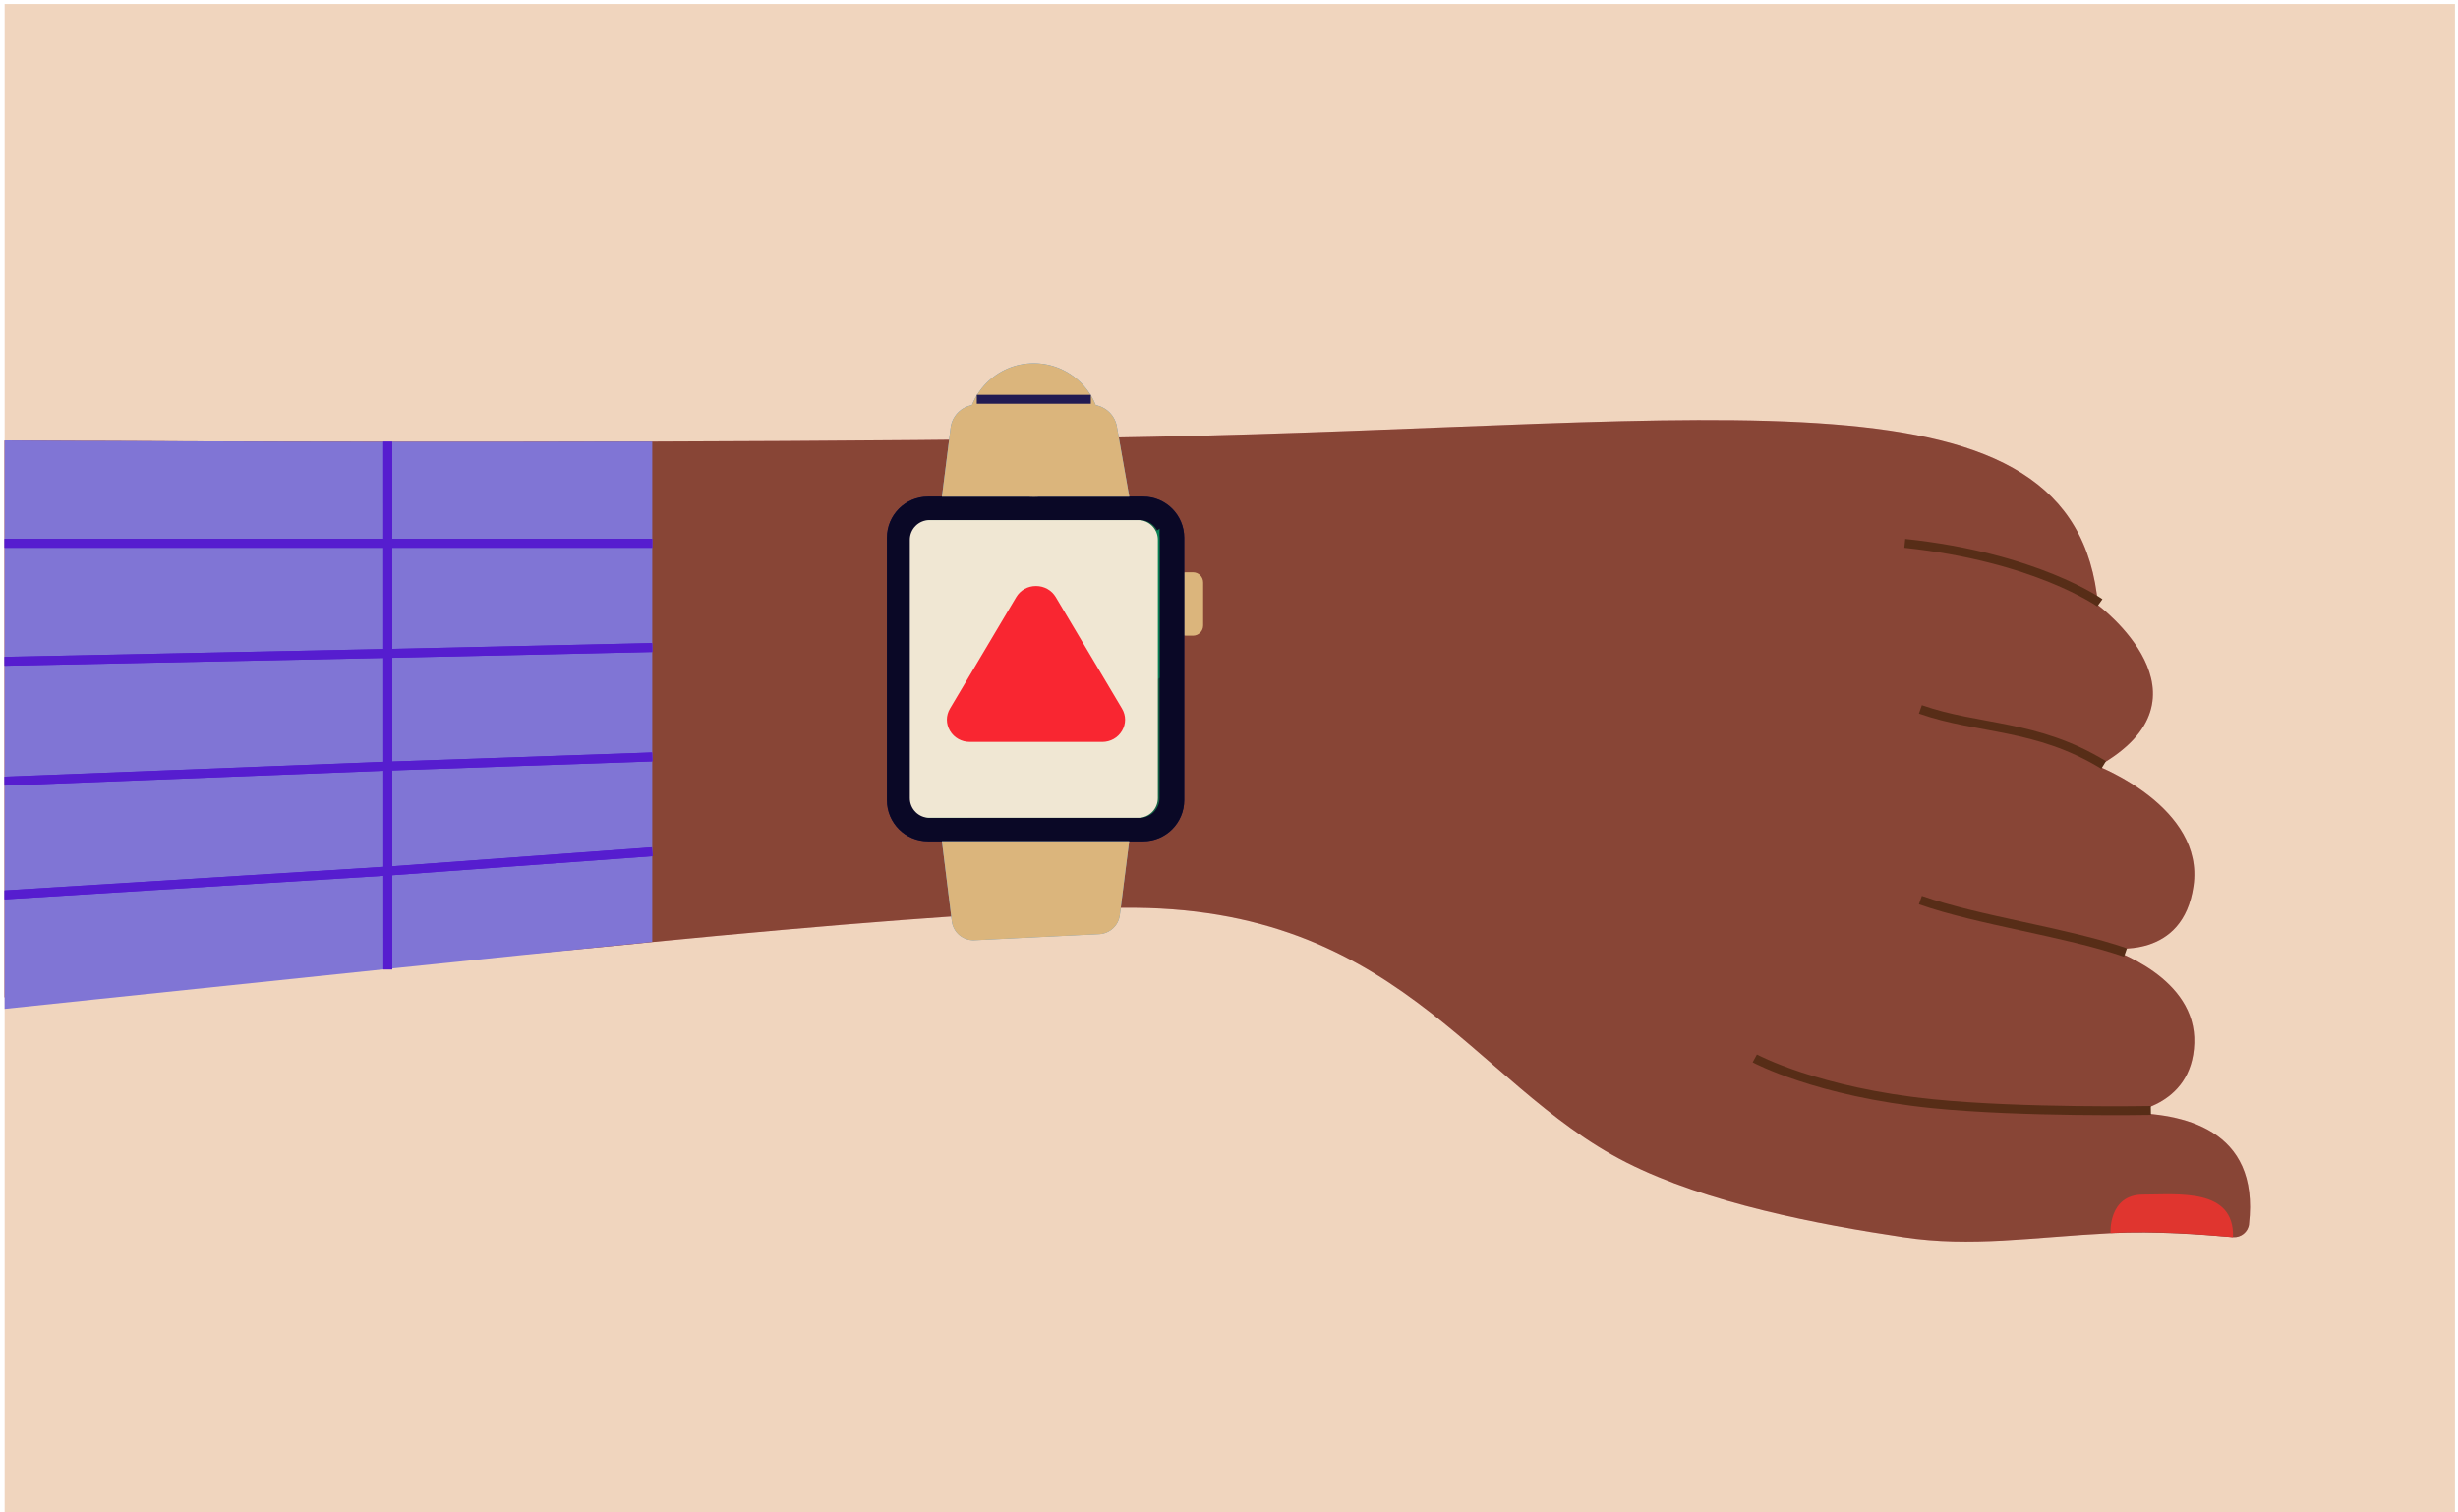 <svg xmlns:xlink="http://www.w3.org/1999/xlink" xmlns="http://www.w3.org/2000/svg" width="260" viewBox="0 0 260 160" height="160" fill="none"><clipPath id="a"><path d="m.488.425h259.19v159.573h-259.19z"></path></clipPath><g clip-path="url(#a)"><path fill="#f0d5be" d="m259.679.425h-259.19v159.566h259.19z"></path><path fill="#e9aaaa" d="m237.896 129.492c-.097.838-.852 1.444-1.689 1.384-2.983-.254-8.232-.673-12.957-.426-8.343.426-14.713 1.511-21.912.426-9.009-1.346-20.784-3.583-29.314-7.906-16.493-8.369-24.35-27.876-54.726-26.904-12.433.396-29.628 1.765-48.296 3.59-1.712.172-3.417.337-5.106.508-15.207 1.511-83.12 6.732-94.835 8.243v-62.005c10.579.082 24.455.187 39.923.247h1.69c1.712 0 3.462.022 5.248.022.964 0 1.929 0 2.901.015 14.534.06 31.572.082 50.173.03 19.034-.06 37.419-.195 52.633-.501 61.125-1.189 97.93-8.317 100.3 17.809 0 0 13.053 9.708 0 17.031 0 0 11.282 4.353 10.093 12.663-1.107 7.771-8.456 6.664-9.413 6.485 1.077.329 9.727 3.246 9.495 10.149-.224 6.934-7.274 7.375-7.274 7.375 5.981 0 14.227 1.646 13.061 11.773z"></path><path fill="#884536" d="m237.896 129.492c-.097.838-.852 1.444-1.689 1.384-2.983-.254-8.232-.673-12.957-.426-8.343.426-14.713 1.511-21.912.426-9.009-1.346-20.784-3.583-29.314-7.906-16.493-8.369-24.35-27.876-54.726-26.904-12.433.396-29.628 1.765-48.296 3.59-1.712.172-3.417.337-5.106.508-15.207 1.511-83.12 6.732-94.835 8.243v-62.005c10.579.082 24.455.187 39.923.247h1.69c1.712 0 3.462.022 5.248.022.964 0 1.929 0 2.901.015 14.534.06 31.572.082 50.173.03 19.034-.06 37.419-.195 52.633-.501 61.125-1.189 97.93-8.317 100.3 17.809 0 0 13.053 9.708 0 17.031 0 0 11.282 4.353 10.093 12.663-1.107 7.771-8.456 6.664-9.413 6.485 1.077.329 9.727 3.246 9.495 10.149-.224 6.934-7.274 7.375-7.274 7.375 5.981 0 14.227 1.646 13.061 11.773z"></path><path stroke-width=".943" stroke-miterlimit="10" stroke="#572d17" d="m222.115 63.77s-6.78-4.832-20.634-6.29"></path><path stroke-width=".943" stroke-miterlimit="10" stroke="#572d17" d="m222.518 80.921c-7.125-4.346-13.233-3.71-19.386-5.879"></path><path stroke-width=".943" stroke-miterlimit="10" stroke="#572d17" d="m224.828 100.763c-6.31-2.169-15.543-3.374-21.696-5.543"></path><path stroke-width=".943" stroke-miterlimit="10" stroke="#572d17" d="m227.512 117.472s-13.531.247-23.064-.71c-12.253-1.227-18.832-4.795-18.832-4.795"></path><path fill="#e0352f" d="m236.199 130.875c-2.983-.254-8.231-.74-12.956-.433 0 0-.247-4.069 3.439-4.069s9.689-.726 9.517 4.502z"></path><path fill="#dbb57c" d="m126.189 60.54h-.748c-.594 0-1.076.482-1.076 1.077v4.555c0 .595.482 1.077 1.076 1.077h.748c.594 0 1.076-.482 1.076-1.077v-4.555c0-.595-.482-1.077-1.076-1.077z"></path><path fill="#5398d4" d="m109.353 52.536c3.894 0 7.051-3.158 7.051-7.053 0-3.895-3.157-7.053-7.051-7.053-3.893 0-7.05 3.158-7.05 7.053 0 3.895 3.157 7.053 7.05 7.053z"></path><path fill="#221b52" d="m120.919 52.537h-22.758c-2.399 0-4.344 1.946-4.344 4.346v27.771c0 2.4 1.945 4.346 4.344 4.346h22.758c2.399 0 4.344-1.946 4.344-4.346v-27.771c0-2.4-1.945-4.346-4.344-4.346z"></path><path fill="#0a0826" d="m120.919 52.537h-22.757c-2.399 0-4.344 1.946-4.344 4.346v27.771c0 2.4 1.945 4.346 4.344 4.346h22.757c2.399 0 4.344-1.946 4.344-4.346v-27.771c0-2.4-1.945-4.346-4.344-4.346z"></path><path fill="#136144" d="m122.654 57.098v27.337c0 1.152-.927 2.079-2.079 2.079h-22.077c-1.144 0-2.078-.927-2.078-2.079v-27.337c0-1.144.934-2.079 2.078-2.079h22.077c.785 0 1.473.441 1.832 1.085.157.292.247.628.247.995z"></path><path fill="#0a8055" d="m122.654 55.926v15.782l-20.321 14.809h-3.835c-1.144 0-2.078-.927-2.078-2.079v-9.394l25.987-18.938z"></path><path fill="#f0e7d3" d="m120.395 55.021h-22.078c-1.148 0-2.078.931-2.078 2.079v27.338c0 1.148.93 2.079 2.078 2.079h22.078c1.147 0 2.078-.931 2.078-2.079v-27.338c0-1.148-.931-2.079-2.078-2.079z"></path><path fill="#f92631" d="m102.581 78.487c-.875 0-1.658-.44-2.095-1.176-.438-.736-.438-1.615 0-2.352l7.002-11.789c.437-.736 1.22-1.176 2.095-1.176.874 0 1.658.44 2.095 1.176l7.002 11.79c.437.736.437 1.616 0 2.352s-1.221 1.176-2.095 1.176h-14.004z"></path><path fill="#5398d4" d="m99.634 52.535.919-7.285c.18-1.399 1.361-2.438 2.767-2.438h12.066c1.353 0 2.512.972 2.751 2.304l1.309 7.42z"></path><path fill="#5398d4" d="m119.438 88.998-.987 7.809c-.142 1.107-1.054 1.952-2.168 2.012l-13.21.643c-1.204.06-2.25-.823-2.393-2.019l-1.046-8.444h19.812z"></path><path fill="#dbb57c" d="m109.354 52.541c3.893 0 7.05-3.158 7.05-7.053s-3.157-7.053-7.05-7.053c-3.894 0-7.05 3.158-7.05 7.053s3.156 7.053 7.05 7.053z"></path><path fill="#dbb57c" d="m99.636 52.541.919-7.285c.18-1.399 1.361-2.438 2.767-2.438h12.066c1.353 0 2.512.972 2.751 2.304l1.309 7.42z"></path><path fill="#dbb57c" d="m119.44 89.004-.987 7.809c-.142 1.107-1.054 1.952-2.168 2.012l-13.21.643c-1.204.06-2.251-.823-2.393-2.019l-1.046-8.444h19.812z"></path><path stroke-width=".943" stroke-miterlimit="10" stroke="#221b52" d="m103.32 42.243h12.067"></path><path fill="#8075d5" d="m68.994 46.714v52.932c-1.712.172-3.417.337-5.106.509-16.717 1.66-94.828 9.865-94.828 9.865v-63.71s15.289.202 39.923.337h1.69c1.712 0 3.462.022 5.248.022.957 0 1.921 0 2.901.015 14.534.06 31.572.082 50.173.03z"></path><g stroke-width=".943" stroke-miterlimit="10"><path stroke="#561dcf" d="m68.994 90.111-27.968 2.042-71.966 4.473"></path><path stroke="#561dcf" d="m-30.94 83.868 71.958-2.82 27.976-.972"></path><path stroke="#561dcf" d="m-30.94 70.605 71.966-1.481 27.968-.621"></path><path stroke="#561dcf" d="m-30.94 57.478h71.966 27.968"></path><path stroke="#561dcf" d="m41.018 46.746.007 55.812"></path><path stroke="#561dcf" d="m68.994 90.106-27.968 2.042-71.966 4.473"></path><path stroke="#561dcf" d="m-30.94 83.863 71.958-2.82 27.976-.972"></path><path stroke="#561dcf" d="m-30.94 70.6 71.966-1.481 27.968-.621"></path><path stroke="#561dcf" d="m-30.94 57.474h71.966 27.968"></path><path stroke="#561dcf" d="m41.018 46.742.007 55.812"></path></g></g></svg>